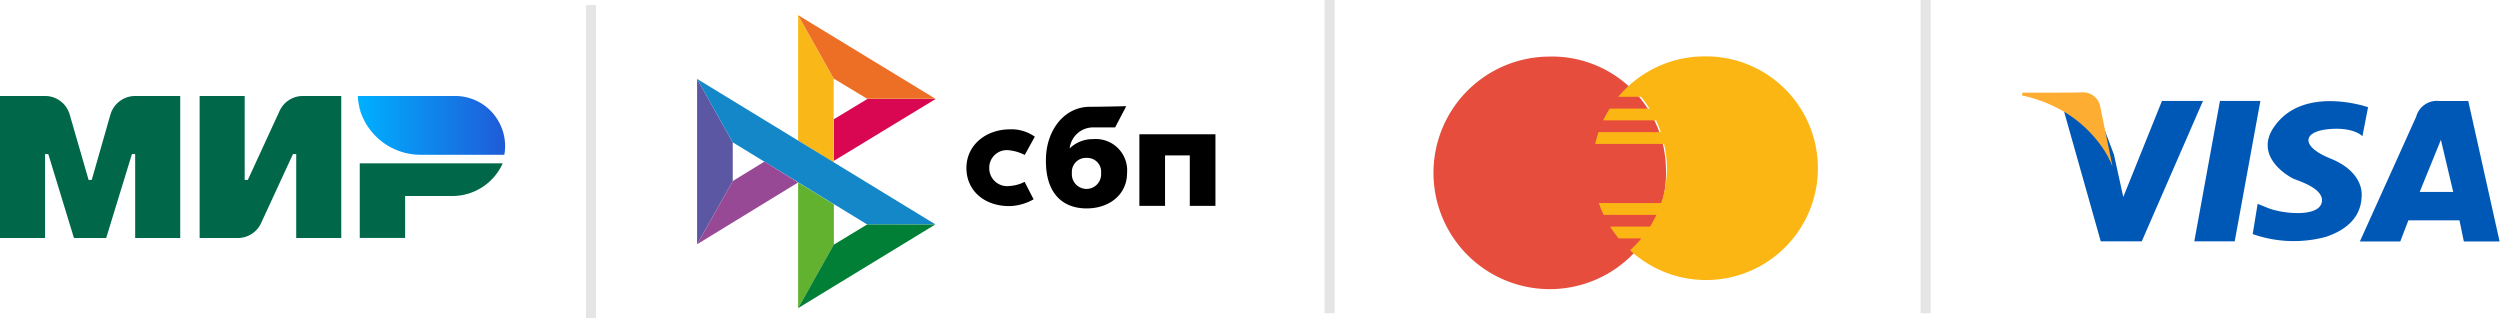 <svg id="Layer_1" data-name="Layer 1" xmlns="http://www.w3.org/2000/svg" xmlns:xlink="http://www.w3.org/1999/xlink" width="247.46" height="31.5" viewBox="0 0 247.46 31.5"><defs><style>.cls-1{fill:#006848;}.cls-2{fill:url(#linear-gradient);}.cls-3{fill:none;stroke:#e5e5e5;}.cls-13,.cls-14,.cls-15,.cls-16,.cls-4{fill-rule:evenodd;}.cls-5{fill:#5b57a2;}.cls-6{fill:#d90751;}.cls-7{fill:#fab718;}.cls-8{fill:#ed6f26;}.cls-9{fill:#63b22f;}.cls-10{fill:#1487c9;}.cls-11{fill:#017f36;}.cls-12{fill:#984995;}.cls-13{fill:#e64d3c;}.cls-14{fill:#fcb614;}.cls-15{fill:#0058b6;}.cls-16{fill:#fead33;}</style><linearGradient id="linear-gradient" x1="35.42" y1="67.09" x2="50" y2="67.09" gradientTransform="matrix(1, 0, 0, -1, 0, 126)" gradientUnits="userSpaceOnUse"><stop offset="0.01" stop-color="#00afff"/><stop offset="1" stop-color="#1f5bd7"/></linearGradient></defs><path class="cls-1" d="M35.61,62.67v7.38H40.1V65.9h4.52a5.47,5.47,0,0,0,5.14-3.23Z" transform="translate(0 -46.5)"/><path class="cls-2" d="M48.39,57.3A4.93,4.93,0,0,0,45.06,56H35.42a5.51,5.51,0,0,0,.15,1.09c0,.08,0,.16.07.24s0,.07,0,.09a6.28,6.28,0,0,0,6,4.4h8.28A5.12,5.12,0,0,0,50,61,5,5,0,0,0,48.39,57.3Z" transform="translate(0 -46.5)"/><path class="cls-1" d="M27.67,57.49l-3.14,6.82h-.31V56H19.76V70.06h3.78a2.54,2.54,0,0,0,2.31-1.49L29,61.75h.32v8.31h4.46V56H30A2.54,2.54,0,0,0,27.67,57.49Z" transform="translate(0 -46.5)"/><path class="cls-1" d="M6.9,57.84l1.87,6.47h.31l1.85-6.47A2.56,2.56,0,0,1,13.39,56h4.45V70.06H13.38V61.75h-.32l-2.55,8.31H7.32L4.78,61.75H4.46v8.31H0V56H4.45A2.54,2.54,0,0,1,6.9,57.84Z" transform="translate(0 -46.5)"/><line class="cls-3" x1="58.5" y1="0.5" x2="58.5" y2="31.5"/><line class="cls-3" x1="131.61" x2="131.61" y2="31"/><line class="cls-3" x1="190.61" x2="190.61" y2="31"/><path d="M120.31,59.79v7.09h-2.54v-5h-2.45v5h-2.54V59.79Z" transform="translate(0 -46.5)"/><path class="cls-4" d="M107.56,67.13c2.27,0,4-1.39,4-3.5a3.1,3.1,0,0,0-3.33-3.36,3.28,3.28,0,0,0-2.35.92,2.34,2.34,0,0,1,2.29-2.08h2.21l1.1-2.1s-2.45.06-3.59.06c-2.6,0-4.36,2.4-4.36,5.26C103.49,65.66,105.2,67.13,107.56,67.13Zm0-5a1.37,1.37,0,0,1,1.43,1.5,1.45,1.45,0,1,1-2.89,0A1.39,1.39,0,0,1,107.57,62.13Z" transform="translate(0 -46.5)"/><path d="M101.42,64.5a3.72,3.72,0,0,1-1.5.41,1.77,1.77,0,0,1-2-1.77,1.74,1.74,0,0,1,1.93-1.77,4.3,4.3,0,0,1,1.58.47l1-1.81a4,4,0,0,0-2.43-.73c-2.45,0-4.34,1.59-4.34,3.83s1.78,3.81,4.34,3.77a5.16,5.16,0,0,0,2.31-.67Z" transform="translate(0 -46.5)"/><path class="cls-5" d="M69,54.31l3.53,6.28v3.83L69,70.68Z" transform="translate(0 -46.5)"/><path class="cls-6" d="M82.54,58.3l3.31-2h6.76L82.54,62.42Z" transform="translate(0 -46.5)"/><path class="cls-7" d="M82.52,54.28l0,8.31L79,60.42V48l3.51,6.28Z" transform="translate(0 -46.5)"/><path class="cls-8" d="M92.61,56.28H85.85l-3.33-2L79,48l13.6,8.28Z" transform="translate(0 -46.5)"/><path class="cls-9" d="M82.54,70.72v-4L79,64.56V77Z" transform="translate(0 -46.5)"/><path class="cls-10" d="M85.84,68.72,72.53,60.59,69,54.31l23.59,14.4Z" transform="translate(0 -46.5)"/><path class="cls-11" d="M79,77l3.53-6.28,3.3-2h6.75Z" transform="translate(0 -46.5)"/><path class="cls-12" d="M69,70.68l10-6.12L75.66,62.5l-3.13,1.92Z" transform="translate(0 -46.5)"/><path class="cls-13" d="M164.9,63.1a11.51,11.51,0,1,1-11.5-11A11.27,11.27,0,0,1,164.9,63.1Z" transform="translate(0 -46.5)"/><path class="cls-14" d="M168.78,52.08a11.14,11.14,0,0,0-8.6,4h2.25a10.91,10.91,0,0,1,.85,1.17h-3.94a10.12,10.12,0,0,0-.65,1.16h5.23a11.9,11.9,0,0,1,.47,1.17h-6.17c-.12.38-.23.77-.32,1.17h6.81A10.53,10.53,0,0,1,165,63.1a11,11,0,0,1-.57,3.5h-6.17a11.9,11.9,0,0,0,.47,1.17h5.23a11.82,11.82,0,0,1-.64,1.16h-3.94a12.4,12.4,0,0,0,.84,1.17h2.25a11.24,11.24,0,0,1-1.12,1.17,11.07,11.07,0,1,0,7.47-19.19Z" transform="translate(0 -46.5)"/><path class="cls-15" d="M210.17,66,214,56.49h4.06L212,70.39h-4.06l-3.71-13.13,3.28-.06,1.74,4.61Zm9.57-9.51h4l-2.54,13.9h-4ZM233.84,60l.56-2.89s-5.73-2-8.79,1.31.92,5.55,1.41,5.77,3.18,1,2.78,2.41-3.87,1.07-5.33.48-1-.41-1-.41l-.49,3a12.25,12.25,0,0,0,7.23.28c3.45-1.15,3.52-3.35,3.56-4.06s-.22-2.54-3.12-3.71-2.76-2.63-.22-2.89,3.41.69,3.41.69Zm5.67,5.5,2.1-5.16,1.22,5.16Zm4.84-9h-2.89a2.12,2.12,0,0,0-2.3,1.56l-5.57,12.34h4l.8-2.09h5.06l.43,2.09h3.54l-3.1-13.9Z" transform="translate(0 -46.5)"/><path class="cls-16" d="M200.2,55.67l-.07.28a13.71,13.71,0,0,1,4.52,1.82,12.26,12.26,0,0,1,3.21,3A9.24,9.24,0,0,1,209.11,63l-1.25-6.09a1.73,1.73,0,0,0-1.74-1.27C204.67,55.69,200.2,55.67,200.2,55.67Z" transform="translate(0 -46.5)"/></svg>